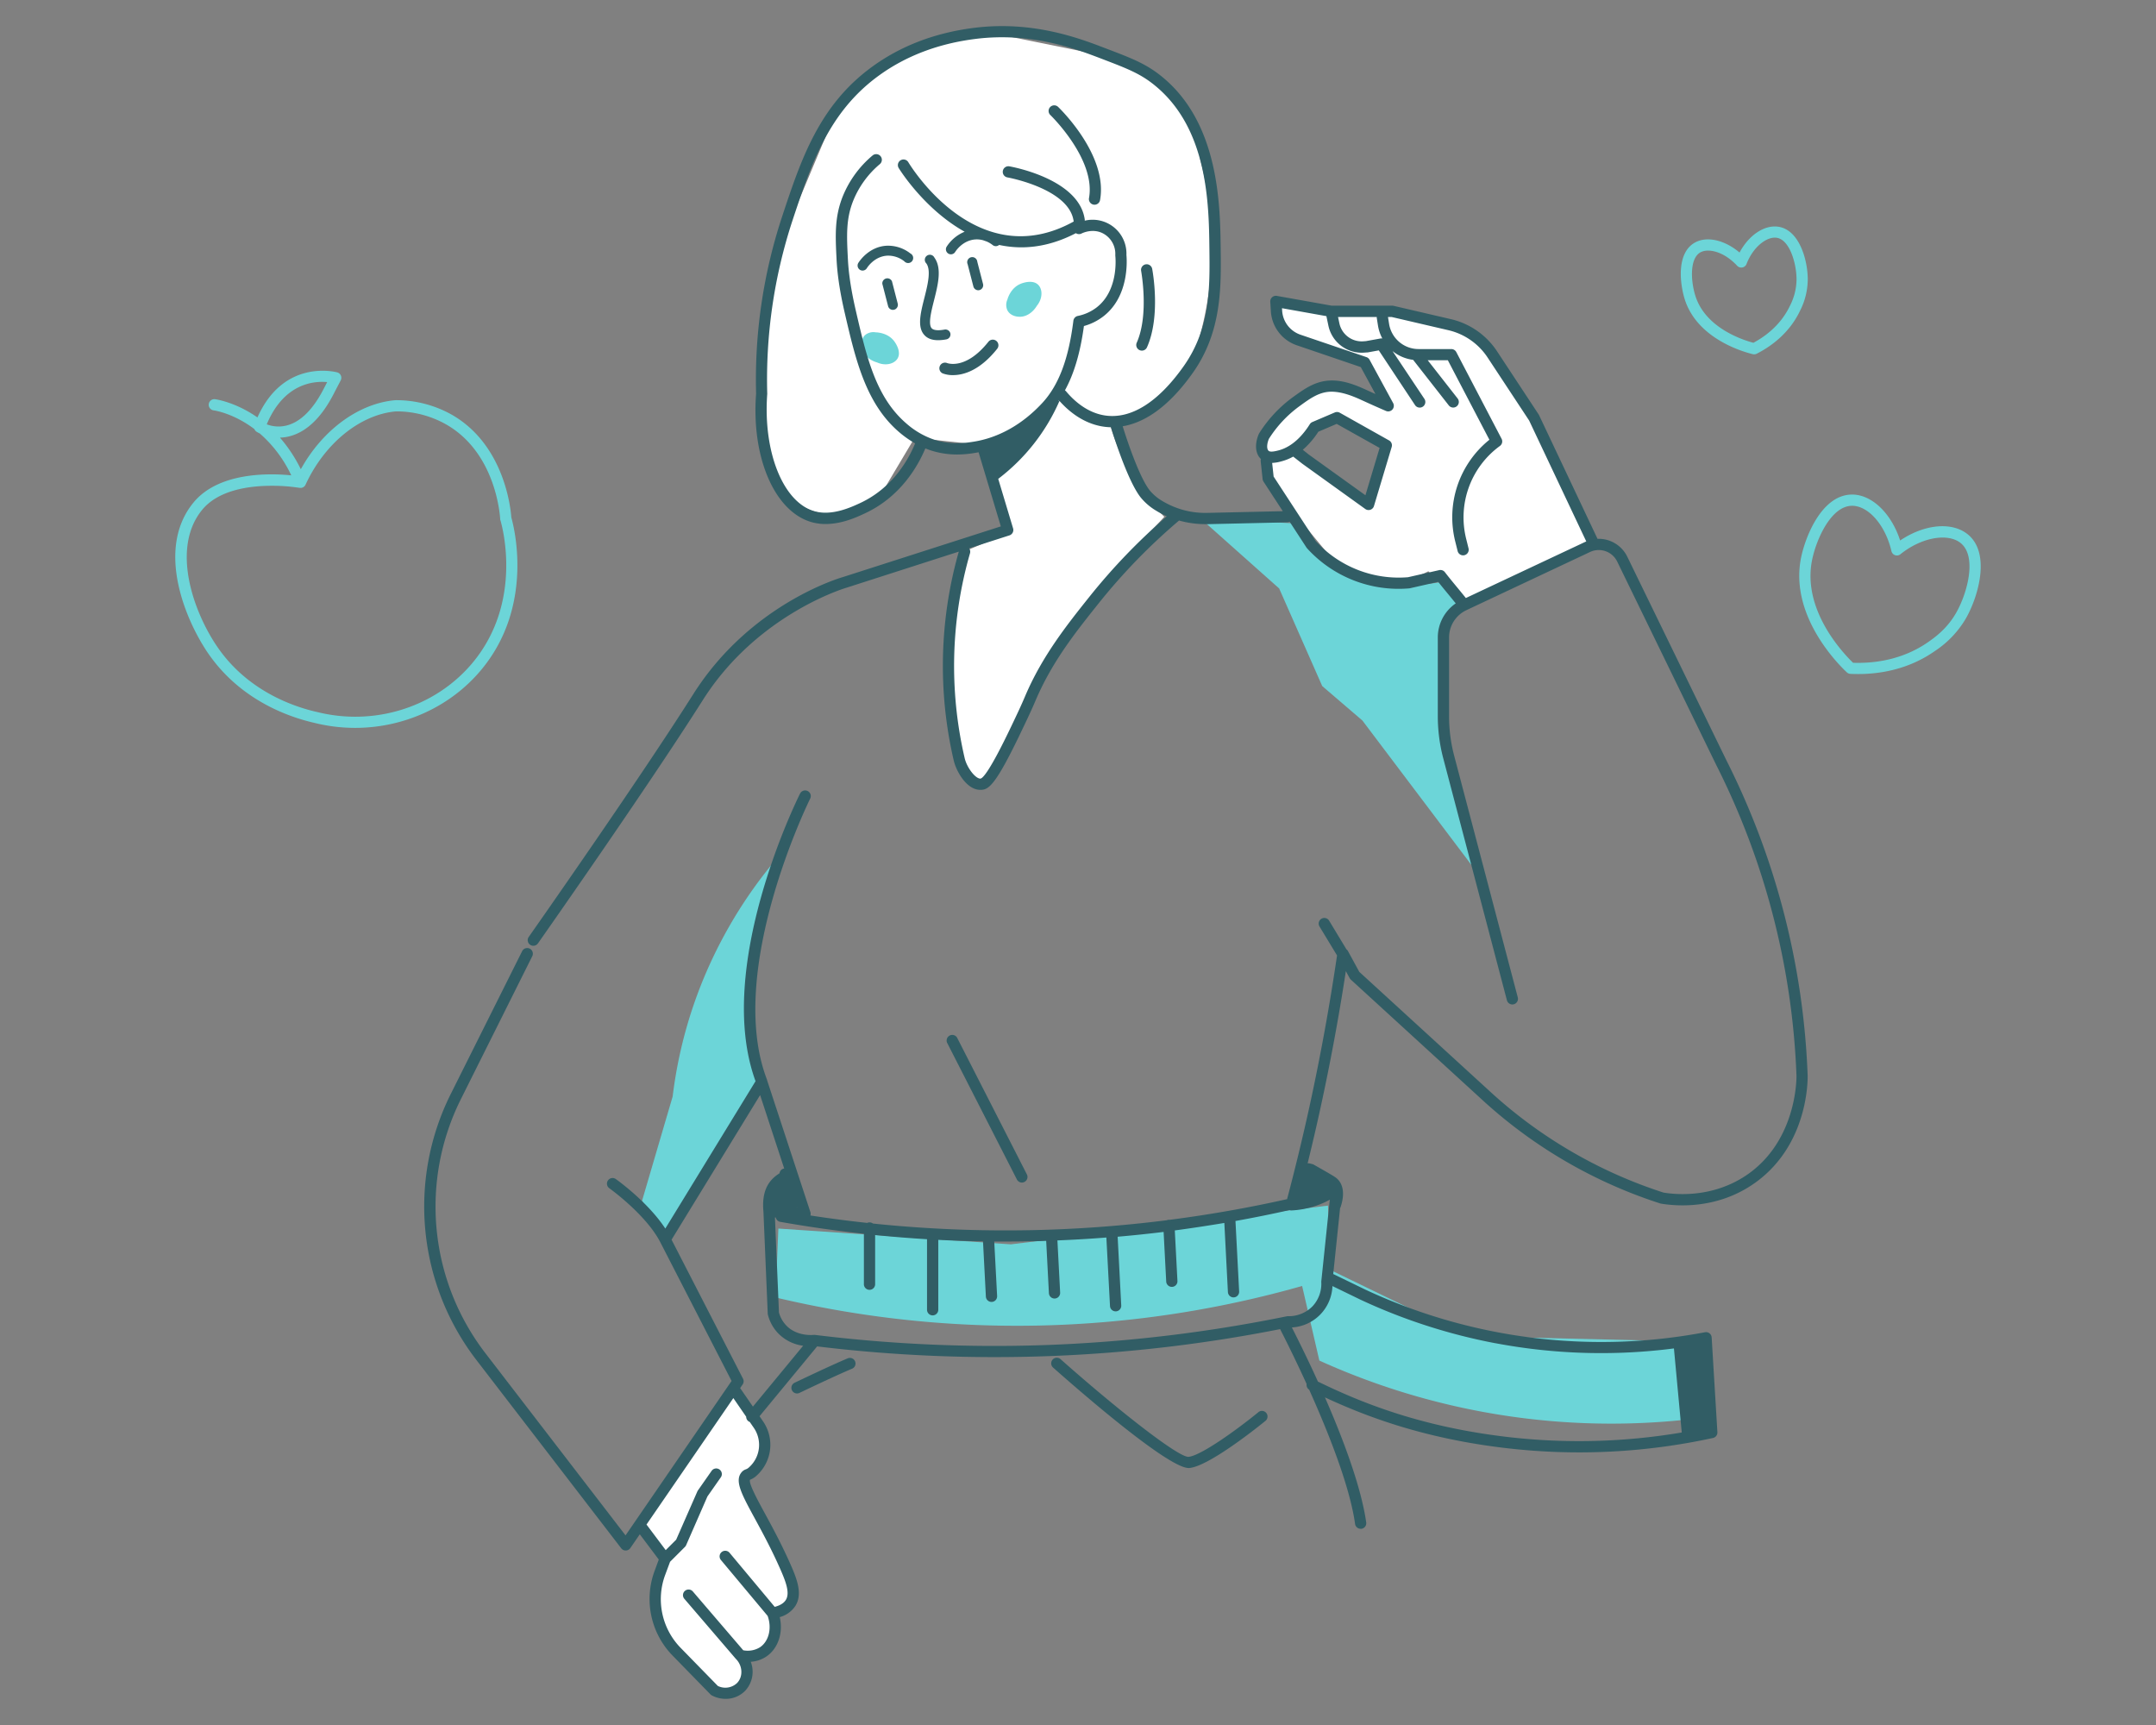 <svg id="_1-6_month" data-name="1-6 month" xmlns="http://www.w3.org/2000/svg" viewBox="0 0 1280 1024"><rect x="0" y="0" width="1280" height="1024" fill="#808080" stroke="none"/><defs><style>.cls-1{fill:#fff;}.cls-2{fill:#6cd5d8;}.cls-3{fill:#315d65;}</style></defs><title>1-6 month</title><path class="cls-1" d="M497,64.8q-18.75,44.73-37.49,89.45-4.68,41.75-9.37,83.49L458.7,282c1.26,2.62,8.06,16.06,23.85,21.3,20.74,6.87,38-6.69,39.19-7.67L543,259.89l40,4.26q8.08,26,16.18,52l-26.4,11.08a234.92,234.92,0,0,0-9.38,62.19c-.4,27.65,3.89,72.4,16.19,74.12,3,.42,7.92-1.59,15.34-14.49l52-94.56,44.3-47.71a125.76,125.76,0,0,1-32.37-55.37l22.15-7.67q12.78-13.2,25.55-26.41A200.33,200.33,0,0,0,717.68,173a203.8,203.8,0,0,0-5.11-78.38A67.58,67.58,0,0,0,703.2,64.8C690.74,44.12,670.77,36.89,664.86,35L593.3,20.5A123.51,123.51,0,0,0,497,64.8Z"/><path class="cls-2" d="M461.26,509.5a271.14,271.14,0,0,0-49.41,86.89,267.92,267.92,0,0,0-12.5,54.52l-18.17,61.91,13.06,20.44q29.53-44,59.06-88A186.61,186.61,0,0,1,444.22,593,189.11,189.11,0,0,1,461.26,509.5Z"/><path class="cls-2" d="M871,793.18,790.09,754q-.86-19.15-1.7-38.33l-188.27,23-138-9.37-1.71,40.89a618.69,618.69,0,0,0,312.65-6.81l10.23,44.29a419.88,419.88,0,0,0,232.57,33.23q-1.29-22.15-2.56-44.3Z"/><path class="cls-2" d="M785,407.27l23.85,20.45L877,518a367,367,0,0,1-19.32-117q-.27-16.75-.56-33.51l9.65-9.08-10.22-13.07a87.28,87.28,0,0,1-87.46-34.64l-56.23-2.84,46.57,41.46Z"/><path class="cls-2" d="M520.7,215.15c5,2.25,10.21.9,12.16-2.31,2.47-4.07-1.33-9.41-1.91-10.2-3.78-5.11-10.15-5.34-11.09-5.36a7.77,7.77,0,0,0-6.17,1.55c-2.89,2.54-2.2,6.64-2.06,7.45C512.32,210.37,515.89,213.77,520.7,215.15Z"/><path class="cls-2" d="M604.68,188c4.13.39,8.32-2.19,10.9-6.48,3.46-4.26,3.49-9.64.89-12.35-3.3-3.44-9.44-1.13-10.35-.77-5.91,2.34-7.77,8.43-8,9.34a7.71,7.71,0,0,0-.08,6.36C599.72,187.56,603.86,188,604.68,188Z"/><path class="cls-2" d="M268.39,246.27a67.61,67.61,0,0,0-33.5-8.72c-21.87,1.79-43.37,17.65-56.3,41a85.74,85.74,0,0,0-12.39-18.76,26.15,26.15,0,0,0,6-.88c10.3-2.79,19.23-11.65,26.52-26.3l3.55-6.8a3.37,3.37,0,0,0,.11-2.86,3.33,3.33,0,0,0-2.14-1.89c-.33-.09-31.62-8.65-47.39,26.73-12.92-9-24.33-10.7-25.16-10.81a3.33,3.33,0,0,0-.88,6.61c.78.11,11.94,1.81,24.24,11.14a3.29,3.29,0,0,0,1.25,1.54,15.06,15.06,0,0,0,1.94,1.05,75.86,75.86,0,0,1,18.69,24.86c-13-1.3-43.27-2.07-58.21,16.33-22.85,28.13-3.84,71.25,9.41,90.12,19.06,27.13,47.26,37,62.4,40.45a99.67,99.67,0,0,0,24.34,3c28.49,0,56.07-12.2,74.46-34,32.21-38.18,19.71-85.79,18.24-90.9C303.16,301.37,299.28,264.07,268.39,246.27Zm-74.14-19.45-1.46,2.8c-6.41,12.86-13.87,20.55-22.2,22.85a19.56,19.56,0,0,1-12.22-.58C168.57,227.56,186.23,226.08,194.25,226.82Zm86,167c-22,26.08-58.15,37.4-92.1,28.81l-.08,0c-14.2-3.24-40.67-12.46-58.45-37.79-14.24-20.27-28.57-58.85-9.7-82.07,9.69-11.93,28-14.4,41.4-14.4a105.42,105.42,0,0,1,16.53,1.23h0a2.92,2.92,0,0,0,.51,0h0l.15,0a2,2,0,0,0,.43,0l.19-.05a2.77,2.77,0,0,0,.41-.12l.08,0,.1-.05a3.58,3.58,0,0,0,.39-.21l.17-.11a3.51,3.51,0,0,0,.36-.29,1.09,1.09,0,0,1,.11-.1,3.44,3.44,0,0,0,.38-.46l.06-.12a2.43,2.43,0,0,0,.2-.35C192.81,263,214,246,235.14,244.21a60,60,0,0,1,29.91,7.84c28.66,16.51,31.65,52,31.9,56a2.83,2.83,0,0,0,.14.76C297.68,310.76,311.28,357,280.24,393.83Z"/><path class="cls-2" d="M1168,317c-9.51-7.45-25.72-5.72-39.9,3.85-5.12-15.82-16.42-27-28.11-27.27h-.41c-17.65,0-27.47,24.16-30.2,37-7.26,34.22,21.28,63.1,27.07,68.54a3.37,3.37,0,0,0,2.13.9c1.45.07,3,.11,4.58.11,12.82,0,29.87-2.66,45.55-13.65A58.86,58.86,0,0,0,1167.2,367C1174.88,353.43,1181.88,327.87,1168,317Zm-6.6,46.7c-5.41,9.56-12.92,14.82-16.52,17.35-15.55,10.9-32.68,12.81-44.74,12.39-6.86-6.66-30.45-32.16-24.23-61.43,2.61-12.34,11.35-31.76,23.69-31.76h.25c9.67.21,19.59,11.77,23.08,26.91a3.33,3.33,0,0,0,5.34,1.85c12.23-9.86,27.86-12.83,35.61-6.76C1173.8,330,1168.26,351.58,1161.4,363.7Z"/><path class="cls-2" d="M1073.25,165.82c0-11.08-4.83-29.37-17.5-31.23-8.33-1.21-17.52,5.06-23,15.32-8.63-7.33-19.16-9.88-26.34-6-11.45,6.22-9,24.87-6.16,33.87,7.52,23.5,35,31.17,40.39,32.47a3.46,3.46,0,0,0,.78.09,3.32,3.32,0,0,0,1.51-.36c8.23-4.18,19.4-12,25.85-25.73A41.52,41.52,0,0,0,1073.25,165.82Zm-10.53,15.61c-5.38,11.4-14.58,18.23-21.75,22.06-6.74-1.8-28.38-8.94-34.39-27.72-2.76-8.61-3.65-22.36,3-26a9.47,9.47,0,0,1,4.53-1c4.89,0,11.41,2.73,17.23,9a3.34,3.34,0,0,0,3.06,1,3.3,3.3,0,0,0,2.49-2.06c4.23-10.78,12.45-16.38,17.9-15.57,7.64,1.12,11.76,15,11.8,24.65A34.85,34.85,0,0,1,1062.72,181.43Z"/><path class="cls-1" d="M380.83,906.56l14,18.71L391.66,934a44.51,44.51,0,0,0,9.93,46.41l22.61,23.16a13.49,13.49,0,0,0,15.76-2.13c4.69-4.8,4.8-13.21-.43-18.74,1.5.35,8,1.7,13.63-2.13,6.46-4.42,9.06-14,5.54-23,3.43-.6,8.16-2.06,10.65-6,3.52-5.54.69-13.09-3.12-21.69-13.67-30.85-28.06-48.31-23.4-53.81.93-1.1,1.51-.31,4.11-2.6a21.24,21.24,0,0,0,3.24-28l-14.37-20.9"/><path class="cls-1" d="M910.76,248,886,210.4a41.78,41.78,0,0,0-25.42-17.7l-34.06-7.92H790.27l-32.76-5.85.36,5.69A19.5,19.5,0,0,0,771,201.86l39.11,13.34,14,25.73c-6.55-2.84-10.27-4.54-14.79-6.6-4.77-2.18-12-5.27-19.31-5.11-8.1.18-13.86,4.38-20.73,9.37a74.15,74.15,0,0,0-19,20.45c-1.92,4.59-1.74,9,.56,11.07a5.53,5.53,0,0,0,3.59,1.31l2.09,18.85,35.78,43.17c3.93,3,17.34,12.62,35.78,11.36A50.45,50.45,0,0,0,848,339.12l22.72,22.15L946,322.5Zm-98.27,51.47-37.43-26.9-6-4.68-1.89-.38c6.36-3.91,10.75-9.83,13.25-13.82L793.78,248,823,264.33Z"/><path class="cls-3" d="M564.24,198a3,3,0,0,0-3.45-2.36c-3.79.7-6.49.45-7.61-.72-2.25-2.36-.35-9.91,1.33-16.57,2.37-9.37,4.81-19.05.25-25.41a3,3,0,1,0-4.8,3.44c2.95,4.13.76,12.84-1.18,20.52-2.26,8.94-4.39,17.38.12,22.11,1.88,2,4.55,2.94,8.11,2.94a26.73,26.73,0,0,0,4.86-.5A3,3,0,0,0,564.24,198Z"/><path class="cls-3" d="M540.59,150.53a21.48,21.48,0,0,0-14.2-4.66c-10.56.57-16.22,9.25-16.83,10.24a3,3,0,0,0,1,4.07,2.92,2.92,0,0,0,1.55.44,3,3,0,0,0,2.52-1.4c.44-.72,4.55-7,12.11-7.45a15.43,15.43,0,0,1,10.18,3.38,3,3,0,1,0,3.7-4.62Z"/><path class="cls-3" d="M577.9,170.09a3,3,0,0,0,2.86,2.21,3.12,3.12,0,0,0,.74-.09,3,3,0,0,0,2.13-3.6l-3.42-13.24a3,3,0,1,0-5.73,1.48Z"/><path class="cls-3" d="M529.56,167a3,3,0,0,0-5.73,1.48l3.42,13.24a2.94,2.94,0,0,0,2.86,2.22,3.18,3.18,0,0,0,.74-.09,3,3,0,0,0,2.13-3.61Z"/><path class="cls-3" d="M591.49,202.35a3.32,3.32,0,0,0-4.68.53c-13.33,16.75-24.09,12.8-24.62,12.6a3.34,3.34,0,0,0-2.61,6.14,16.51,16.51,0,0,0,6.24,1.06c6,0,15.81-2.56,26.21-15.64A3.34,3.34,0,0,0,591.49,202.35Z"/><path class="cls-3" d="M1073.19,638.54a452.83,452.83,0,0,0-48.3-187.33L966.07,330.4a18.89,18.89,0,0,0-17.64-10.54l-34.66-73.33a2.46,2.46,0,0,0-.23-.42L888.8,208.56a45,45,0,0,0-27.45-19.11l-34.06-7.92a3.29,3.29,0,0,0-.76-.09h-36l-32.46-5.79a3.33,3.33,0,0,0-3.92,3.49l.36,5.68A22.77,22.77,0,0,0,770,205l37.88,12.91,8.72,16-5.78-2.62c-6.08-2.78-13.31-5.63-20.77-5.41-9.15.2-15.69,5-22.62,10a77.49,77.49,0,0,0-19.88,21.36,3.4,3.4,0,0,0-.26.5c-2.52,6-2,11.65,1.32,14.75a3.36,3.36,0,0,0-.14,1.38l1.13,10.5a.43.43,0,0,1,0,.11c0,.11,0,.22.07.33s.05.2.09.3.07.19.11.28.11.21.17.32l.06.13,11.49,17.61-44.45,1a49.39,49.39,0,0,1-27-7,28.56,28.56,0,0,1-7.61-6.41c-6.54-8.37-14.26-32.3-16-38,11.63-1.94,26.24-9.91,41.74-31.86C725.3,197,725,170.8,724.71,147.68c-.32-25.93-.9-74.19-34.54-101.9-9.49-7.83-18-11.1-33.55-17l-.86-.33c-14.92-5.71-42.69-16.34-77.65-11.89-22.9,2.91-43.09,10.59-60,22.83-31.85,23-42.54,55.26-53.85,89.39a308.81,308.81,0,0,0-15.37,104.92C446,271.79,460,303.88,482,310a30.41,30.41,0,0,0,8.16,1.07c9.61,0,18.38-4,23.14-6.24,21.08-9.72,31.48-27.7,36.08-38.65,1.06.43,2.13.84,3.19,1.18a50.75,50.75,0,0,0,15.71,2.45,65.44,65.44,0,0,0,10.82-1c.63-.1,1.26-.22,1.88-.34l13.21,44L500.4,342.57c-2.23.64-55.12,16.31-88.76,69.42-32.91,52-97.09,143.27-97.73,144.19a3.34,3.34,0,0,0,.81,4.65,3.3,3.3,0,0,0,1.92.6,3.34,3.34,0,0,0,2.73-1.41c.64-.92,64.91-92.36,97.91-144.46,32.23-50.89,84.44-66.43,85.06-66.61l66.89-21.49a247.88,247.88,0,0,0-3,124c1.4,6.09,7.46,17.42,15.79,17.41h.08c4.82,0,8.86-2.4,24.28-34.73,3.89-8.14,5.84-12.23,8.3-18,9.85-23.26,23.89-40.84,37.48-57.86A355,355,0,0,1,700,309a58.45,58.45,0,0,0,15.86,2.15l1.43,0,46.89-1.07a3.35,3.35,0,0,0,1.47-.39l10,15.36a3.39,3.39,0,0,0,.33.42,73.39,73.39,0,0,0,60.68,23.8,3.69,3.69,0,0,0,.46-.08l16.7-3.79c2,2.48,3.9,4.81,5.83,7.14,1.52,1.85,3.05,3.71,4.61,5.64a24.57,24.57,0,0,0-10.65,20.18v46.81a98.42,98.42,0,0,0,3.24,25l37.81,143.69a3.34,3.34,0,0,0,6.46-1.69L863.3,448.5a91.92,91.92,0,0,1-3-23.34V378.35a17.89,17.89,0,0,1,10.13-16.06,2.77,2.77,0,0,0,.6-.29l73-34.34a12.17,12.17,0,0,1,16.07,5.66l58.85,120.85a446.26,446.26,0,0,1,47.61,184.54c0,1.59.17,39-30.1,59.18-19.59,13-40.51,11.42-48.84,10.06a279,279,0,0,1-102.33-59.39L807,576.92l-6.75-12.38a3.35,3.35,0,0,0-.88-1L789,546.39a3.34,3.34,0,0,0-5.71,3.45l10.5,17.34c-4.36,29.68-9.8,59.55-16.17,88.81-4.07,18.65-8.62,37.42-13.49,55.85-23,5.16-46.24,9.24-69.64,12.26a2.8,2.8,0,0,0-.71,0,3.34,3.34,0,0,0-1.1.26,762.18,762.18,0,0,1-79.82,5.88,762.79,762.79,0,0,1-94.6-3.92,3.27,3.27,0,0,0-3.42-.37q-16.9-1.83-33.71-4.41a3.38,3.38,0,0,0,0-2l-25.74-78.38a1,1,0,0,0,0-.1l0-.06c-24.9-64.53,25.1-165.92,25.61-166.93a3.34,3.34,0,1,0-6-3c-2.11,4.23-51.05,103.48-26.44,170.75l-53.57,87.48c-10.33-15.77-28.58-28.82-29.43-29.42a3.34,3.34,0,0,0-3.86,5.45c.22.15,21.73,15.54,30.27,32h0l42.36,82.44-62.95,91.67-83.2-108.15a142.73,142.73,0,0,1-14.53-150.87L316,567.63a3.34,3.34,0,0,0-6-3L267.62,649.4a149.42,149.42,0,0,0,15.21,157.92l86,111.8a3.34,3.34,0,0,0,2.65,1.3h.09a3.36,3.36,0,0,0,2.66-1.45l5.61-8.18,11.27,15-2.58,7a48.08,48.08,0,0,0,10.67,49.89l22.61,23.16a3.57,3.57,0,0,0,.86.64,17.69,17.69,0,0,0,8.08,2,16.08,16.08,0,0,0,11.59-4.73,16.57,16.57,0,0,0,3.38-17.28,18.75,18.75,0,0,0,9.33-3.17c7-4.77,10-14.17,7.88-23.34a16.24,16.24,0,0,0,9.23-6.58c4.42-6.95,1.16-15.71-2.88-24.83-5.38-12.14-10.86-22.2-15.26-30.29-4.1-7.53-9.66-17.76-8.75-19.84a11.59,11.59,0,0,0,3.87-2.42,24.55,24.55,0,0,0,3.79-32.37l-2-2.93,34.2-41.45A875.75,875.75,0,0,0,623.24,805,876.43,876.43,0,0,0,760,789c1,2,7.75,15.07,15.73,32.59a3.32,3.32,0,0,0,1.51,3.35c11.16,24.83,24.14,57.23,27.26,79.72a3.34,3.34,0,0,0,3.3,2.87,3.55,3.55,0,0,0,.46,0,3.34,3.34,0,0,0,2.85-3.76c-3-21.27-14-50.3-24.5-74.26,25.1,11.69,59.29,24.48,107.45,30.11a373.08,373.08,0,0,0,122.92-6,3.33,3.33,0,0,0,2.62-3.46l-3.4-56.22a3.34,3.34,0,0,0-4-3.08,330.84,330.84,0,0,1-201.53-25.28l-19.14-9.29,4.07-39.11a3.87,3.87,0,0,0,.31-.65c2.77-8.36,1-13.14-1-15.67-1.24-1.59-2.66-2.42-5.77-4.24-3.64-2.12-6.76-3.89-9.19-5.26a3.13,3.13,0,0,0-.83-.33l-1.48-.37a3.47,3.47,0,0,0-1.32-.07c2.71-11,5.3-22.11,7.7-33.15,5.82-26.68,10.86-53.86,15-80.95l2.26,4.15a3.27,3.27,0,0,0,.67.86l78.7,72a285.5,285.5,0,0,0,105,60.89,3.9,3.9,0,0,0,.46.12c9,1.49,32.11,3.44,53.88-11C1072.81,681.69,1073.25,643,1073.19,638.54ZM578,262.2c-4.28.68-13.2,2.09-23.44-1.23a48.68,48.68,0,0,1-16.45-9.57c-18.11-15.57-23.64-39.36-30-66.93-3.64-15.7-4.45-25.21-4.74-31-.69-13.64-1.19-23.5,3.27-34.55a55.67,55.67,0,0,1,15.75-21.52A3.34,3.34,0,0,0,518,92.32a62.24,62.24,0,0,0-17.6,24.09c-5,12.42-4.45,23.44-3.75,37.39.31,6,1.15,16,4.92,32.19,6.38,27.5,12.42,53.48,32.17,70.47a60.91,60.91,0,0,0,9.56,6.75c-4.12,10-13.58,26.63-32.87,35.52-5.36,2.47-16.5,7.61-26.72,4.8-18.64-5.15-30.77-35-28.2-69.7a302.58,302.58,0,0,1,15-103c11-33.08,21.31-64.32,51.42-86.08,16-11.58,35.19-18.86,57-21.62,33.29-4.25,60,6,74.43,11.5l.86.33c15.34,5.87,23,8.81,31.69,16,31.25,25.74,31.79,70.24,32.1,96.84.28,23.17.57,47.14-15.28,69.59-15.08,21.34-31.15,31.45-46.49,29.27-10.61-1.52-18.55-8.65-23.33-14.37a3.61,3.61,0,0,0-.66-.58c5.45-9.91,9.12-22.4,11.27-38.17A33.26,33.26,0,0,0,655,187.84c15.38-11.82,14.07-33.12,13.75-36.53A20.08,20.08,0,0,0,644,131a3.31,3.31,0,0,0,0-.77c-3.43-24-43.07-31.2-44.76-31.49a3.33,3.33,0,0,0-1.15,6.57c.37.06,36.56,6.66,39.3,25.87a2.81,2.81,0,0,0,.08.31c-57.14,31.61-96.56-32.46-98.21-35.2a3.33,3.33,0,0,0-5.72,3.43c.25.42,14.86,24.24,39.16,37.84A23.19,23.19,0,0,0,562,146.46a3,3,0,0,0,1,4.07,3,3,0,0,0,1.56.44,2.94,2.94,0,0,0,2.51-1.39c.45-.72,4.59-7,12.12-7.45a14.1,14.1,0,0,1,4.53.5c.69.26,1.39.5,2.09.74a15.93,15.93,0,0,1,3.57,2.13,3,3,0,0,0,3.8-.1,62.61,62.61,0,0,0,13.21,1.42c10,0,20.87-2.44,32.35-8.41a3.32,3.32,0,0,0,3.38.2c.28-.15,7-3.53,13.41.33a13.72,13.72,0,0,1,6.62,12.34,2.57,2.57,0,0,0,0,.48c.22,2.11,1.77,20.86-11.16,30.79a27.16,27.16,0,0,1-11.1,5,3.33,3.33,0,0,0-2.63,2.85c-2.85,22.8-8.73,38.33-18.53,48.89C607,251.93,592.9,259.85,578,262.2Zm50.76-24.55-.52.42.4-.56ZM646.9,354.1c-13.21,16.54-28.19,35.29-38.39,59.39-2.41,5.68-4.34,9.72-8.18,17.78-12.82,26.88-17,30.92-18.32,30.93-2.94,0-8-6.49-9.31-12.23a241.49,241.49,0,0,1,3.19-121.55,3.32,3.32,0,0,0-.55-2.92l23.95-7.69a3.35,3.35,0,0,0,2.18-4.14l-8.83-29.41A116.74,116.74,0,0,0,629,238c7.68,8.64,16.74,13.92,26.29,15.28a34.5,34.5,0,0,0,4.32.35c0,.06,0,.11,0,.17.38,1.26,9.37,31,17.56,41.44a34.84,34.84,0,0,0,9.36,8,50.61,50.61,0,0,0,6.19,3.25A361.35,361.35,0,0,0,646.9,354.1ZM817.39,188.81l.69,4.36a24.59,24.59,0,0,0,2.6,7.76,3.27,3.27,0,0,0-1.08,0l-8.69,1.57-1.56.11A13.53,13.53,0,0,1,795.19,192l-.81-3.84h23A3.24,3.24,0,0,0,817.39,188.81ZM870.27,355c-1.87-2.32-3.67-4.51-5.48-6.7-2.31-2.8-4.62-5.6-7-8.68a3.32,3.32,0,0,0-3.36-1.18l-18.51,4.21a66.75,66.75,0,0,1-54.78-21.47l-25-38.29-.87-8.09a23.28,23.28,0,0,0,5.27-.87,29.6,29.6,0,0,0,7.22-2.88l5.37,4.2,37.43,26.9a3.34,3.34,0,0,0,5.15-1.75l10.53-35.09a3.33,3.33,0,0,0-1.57-3.87L795.41,245a3.38,3.38,0,0,0-2.94-.16l-13.34,5.69a3.32,3.32,0,0,0-1.52,1.3c-3.68,5.87-9.91,13.34-18.72,15.58-1.51.38-4.66,1.18-5.74.19s-1.21-3.62.16-7.06a70.71,70.71,0,0,1,18-19.29c6.58-4.79,11.78-8.57,18.84-8.73,6.17-.07,12.46,2.35,17.85,4.81,4.53,2.07,8.27,3.77,14.84,6.62a3.34,3.34,0,0,0,4.26-4.66l-14-25.73a3.31,3.31,0,0,0-1.85-1.56L772.12,198.7a16.1,16.1,0,0,1-10.92-14.29l-.09-1.45,26.36,4.71,1.19,5.66a20.22,20.22,0,0,0,21.16,16l1.74-.12.36,0,6.66-1.21,21.55,32.53a3.34,3.34,0,0,0,5.56-3.7l-18.68-28-.25-.4A24.34,24.34,0,0,0,839,213.62a.75.75,0,0,0,.07.12l21.06,26.91a3.34,3.34,0,0,0,2.63,1.28,3.3,3.3,0,0,0,2.05-.71,3.33,3.33,0,0,0,.57-4.68l-17.75-22.69h11.94l24.67,47.2A59.06,59.06,0,0,0,864,321.57l1.39,5.57a3.35,3.35,0,0,0,3.23,2.53,3.74,3.74,0,0,0,.81-.1,3.34,3.34,0,0,0,2.43-4.05L870.49,320a52.44,52.44,0,0,1,20-55.27,3.35,3.35,0,0,0,1-4.24L864.59,209a3.35,3.35,0,0,0-3-1.79H842.28a17.74,17.74,0,0,1-17.61-15.05l-.64-4h2.12L859.84,196a38.28,38.28,0,0,1,23.38,16.29l24.62,37.35,33.92,71.78c-.2.09-.41.15-.61.25Zm-96.81-88a49.81,49.81,0,0,0,9.23-10.72l10.89-4.65,25.48,14.27L810.64,294l-33.53-24.09ZM473.18,716.9c-.08-.29-.16-.58-.25-.87l.29.87ZM444.74,871a5.3,5.3,0,0,1-1.88,1.21,5.58,5.58,0,0,0-2.57,1.73c-4.33,5.1,0,13.06,7.87,27.52,4.34,8,9.75,17.91,15,29.8,3.27,7.4,6,14.39,3.35,18.55-1.2,1.88-3.41,3.24-6.57,4.06l-26.81-32.1a3.34,3.34,0,0,0-5.13,4.28l27.74,33.19c2.6,7.23.76,15-4.48,18.57a13.82,13.82,0,0,1-10,1.83l-29.92-34.9a3.33,3.33,0,0,0-5.06,4.34L437,984.9l.05,0,.06.08c3.86,4.09,4.07,10.42.46,14.12a10.1,10.1,0,0,1-11.39,1.72L404,978.11a41.37,41.37,0,0,1-9.19-42.93l3-8.07,8.84-8.84a3.18,3.18,0,0,0,.69-1L420,888.32l8-11.43a3.34,3.34,0,0,0-5.47-3.83l-8.19,11.7a4,4,0,0,0-.32.57L401.43,914l-6.2,6.19L383.83,905l51.55-75.06L443,841a3.33,3.33,0,0,0,1.2,2.58,3.18,3.18,0,0,0,.94.54l2.27,3.3A17.87,17.87,0,0,1,444.74,871Zm-5.32-47,1.48-2.15a3.34,3.34,0,0,0,.22-3.42L398.7,735.91l52.57-85.84,14.3,43.56A3.34,3.34,0,0,0,462.9,696a3.1,3.1,0,0,0-.11.51c-7.58,4.66-10.55,11.87-9.54,22.81l2.55,60.48a3.39,3.39,0,0,0,.11.71,24.93,24.93,0,0,0,5.91,10.81,25.29,25.29,0,0,0,15,7.55L447,835ZM623,798.37a871,871,0,0,1-139.17-5.94,3.47,3.47,0,0,0-.72,0c-1.68.15-10.48.61-16.42-5.71a18.13,18.13,0,0,1-4.23-7.59l-2.38-56.4.48,0a3.33,3.33,0,0,0,2.68,2.59q24.67,4.36,49.65,7.1v29.73a3.34,3.34,0,1,0,6.67,0v-29q15.38,1.54,30.81,2.48V777.5a3.34,3.34,0,0,0,6.68,0V736q13.26.71,26.55.93l1.71,32.75a3.34,3.34,0,0,0,3.33,3.17h.18a3.33,3.33,0,0,0,3.16-3.5L590.28,737c2.27,0,4.53,0,6.8,0q7.93,0,15.88-.17c2.72,0,5.44-.13,8.15-.22l1.62,31.06a3.35,3.35,0,0,0,3.33,3.17h.18a3.35,3.35,0,0,0,3.16-3.5l-1.62-31q14.54-.58,29.06-1.72L659,775.29a3.34,3.34,0,0,0,3.33,3.16h.18a3.35,3.35,0,0,0,3.16-3.51l-2.13-40.79q13.66-1.18,27.29-2.85l1.54,29.45a3.34,3.34,0,0,0,3.33,3.17h.18a3.35,3.35,0,0,0,3.16-3.5l-1.57-30q14.76-2,29.41-4.45L729,767a3.34,3.34,0,0,0,3.33,3.16h.18a3.35,3.35,0,0,0,3.16-3.51l-2.18-41.84q16.13-2.9,32.1-6.48a3.11,3.11,0,0,0,1.28.21,53.29,53.29,0,0,0,18.63-4.39c1.36-.59,2.69-1.25,4-2l-5.06,48.53a3.25,3.25,0,0,0,0,.54,19.48,19.48,0,0,1-5.24,14.26,19.78,19.78,0,0,1-14.49,5.84,3.66,3.66,0,0,0-.8.07A870.48,870.48,0,0,1,623,798.37Zm264.89-1a337.69,337.69,0,0,0,105.91,3.09l4.64,49.9A366.05,366.05,0,0,1,894.85,853c-51.88-6.07-87.24-20.59-112.41-32.87-6.89-15.18-13-27.22-15.46-32.13a25.52,25.52,0,0,0,24.08-24.56l16.8,8.15A338.27,338.27,0,0,0,887.88,797.39Z"/><path class="cls-3" d="M646.53,117.59a3.34,3.34,0,0,0,2.68,3.88,3.13,3.13,0,0,0,.6.06,3.34,3.34,0,0,0,3.28-2.74c4.81-26.45-23.61-54.09-24.82-55.26a3.34,3.34,0,1,0-4.62,4.82C623.92,68.61,650.7,94.63,646.53,117.59Z"/><path class="cls-3" d="M676.57,207.85a3.42,3.42,0,0,0,1.35.29,3.33,3.33,0,0,0,3.05-2c8.28-18.63,3.29-45.43,3.07-46.56a3.33,3.33,0,1,0-6.55,1.25c0,.26,4.81,25.9-2.62,42.6A3.35,3.35,0,0,0,676.57,207.85Z"/><path class="cls-3" d="M606.65,702a3.34,3.34,0,0,0,3-4.86l-41.46-81.21a3.34,3.34,0,0,0-5.94,3l41.46,81.21A3.34,3.34,0,0,0,606.65,702Z"/><path class="cls-3" d="M747.09,838.31c-12.2,10-34.29,26-41.58,26.51h0c-6.56,0-43.69-29.42-75.88-58a3.33,3.33,0,1,0-4.42,5c15.88,14.08,68.25,59.63,80.5,59.63H706c11.77-.91,41.9-25.23,45.3-28a3.33,3.33,0,1,0-4.22-5.16Z"/><path class="cls-3" d="M503.42,806.29c-10.19,4.24-30.81,14.13-31.68,14.55a3.34,3.34,0,0,0,1.45,6.35,3.4,3.4,0,0,0,1.44-.33c.21-.1,21.33-10.24,31.36-14.41a3.34,3.34,0,0,0-2.57-6.16Z"/></svg>